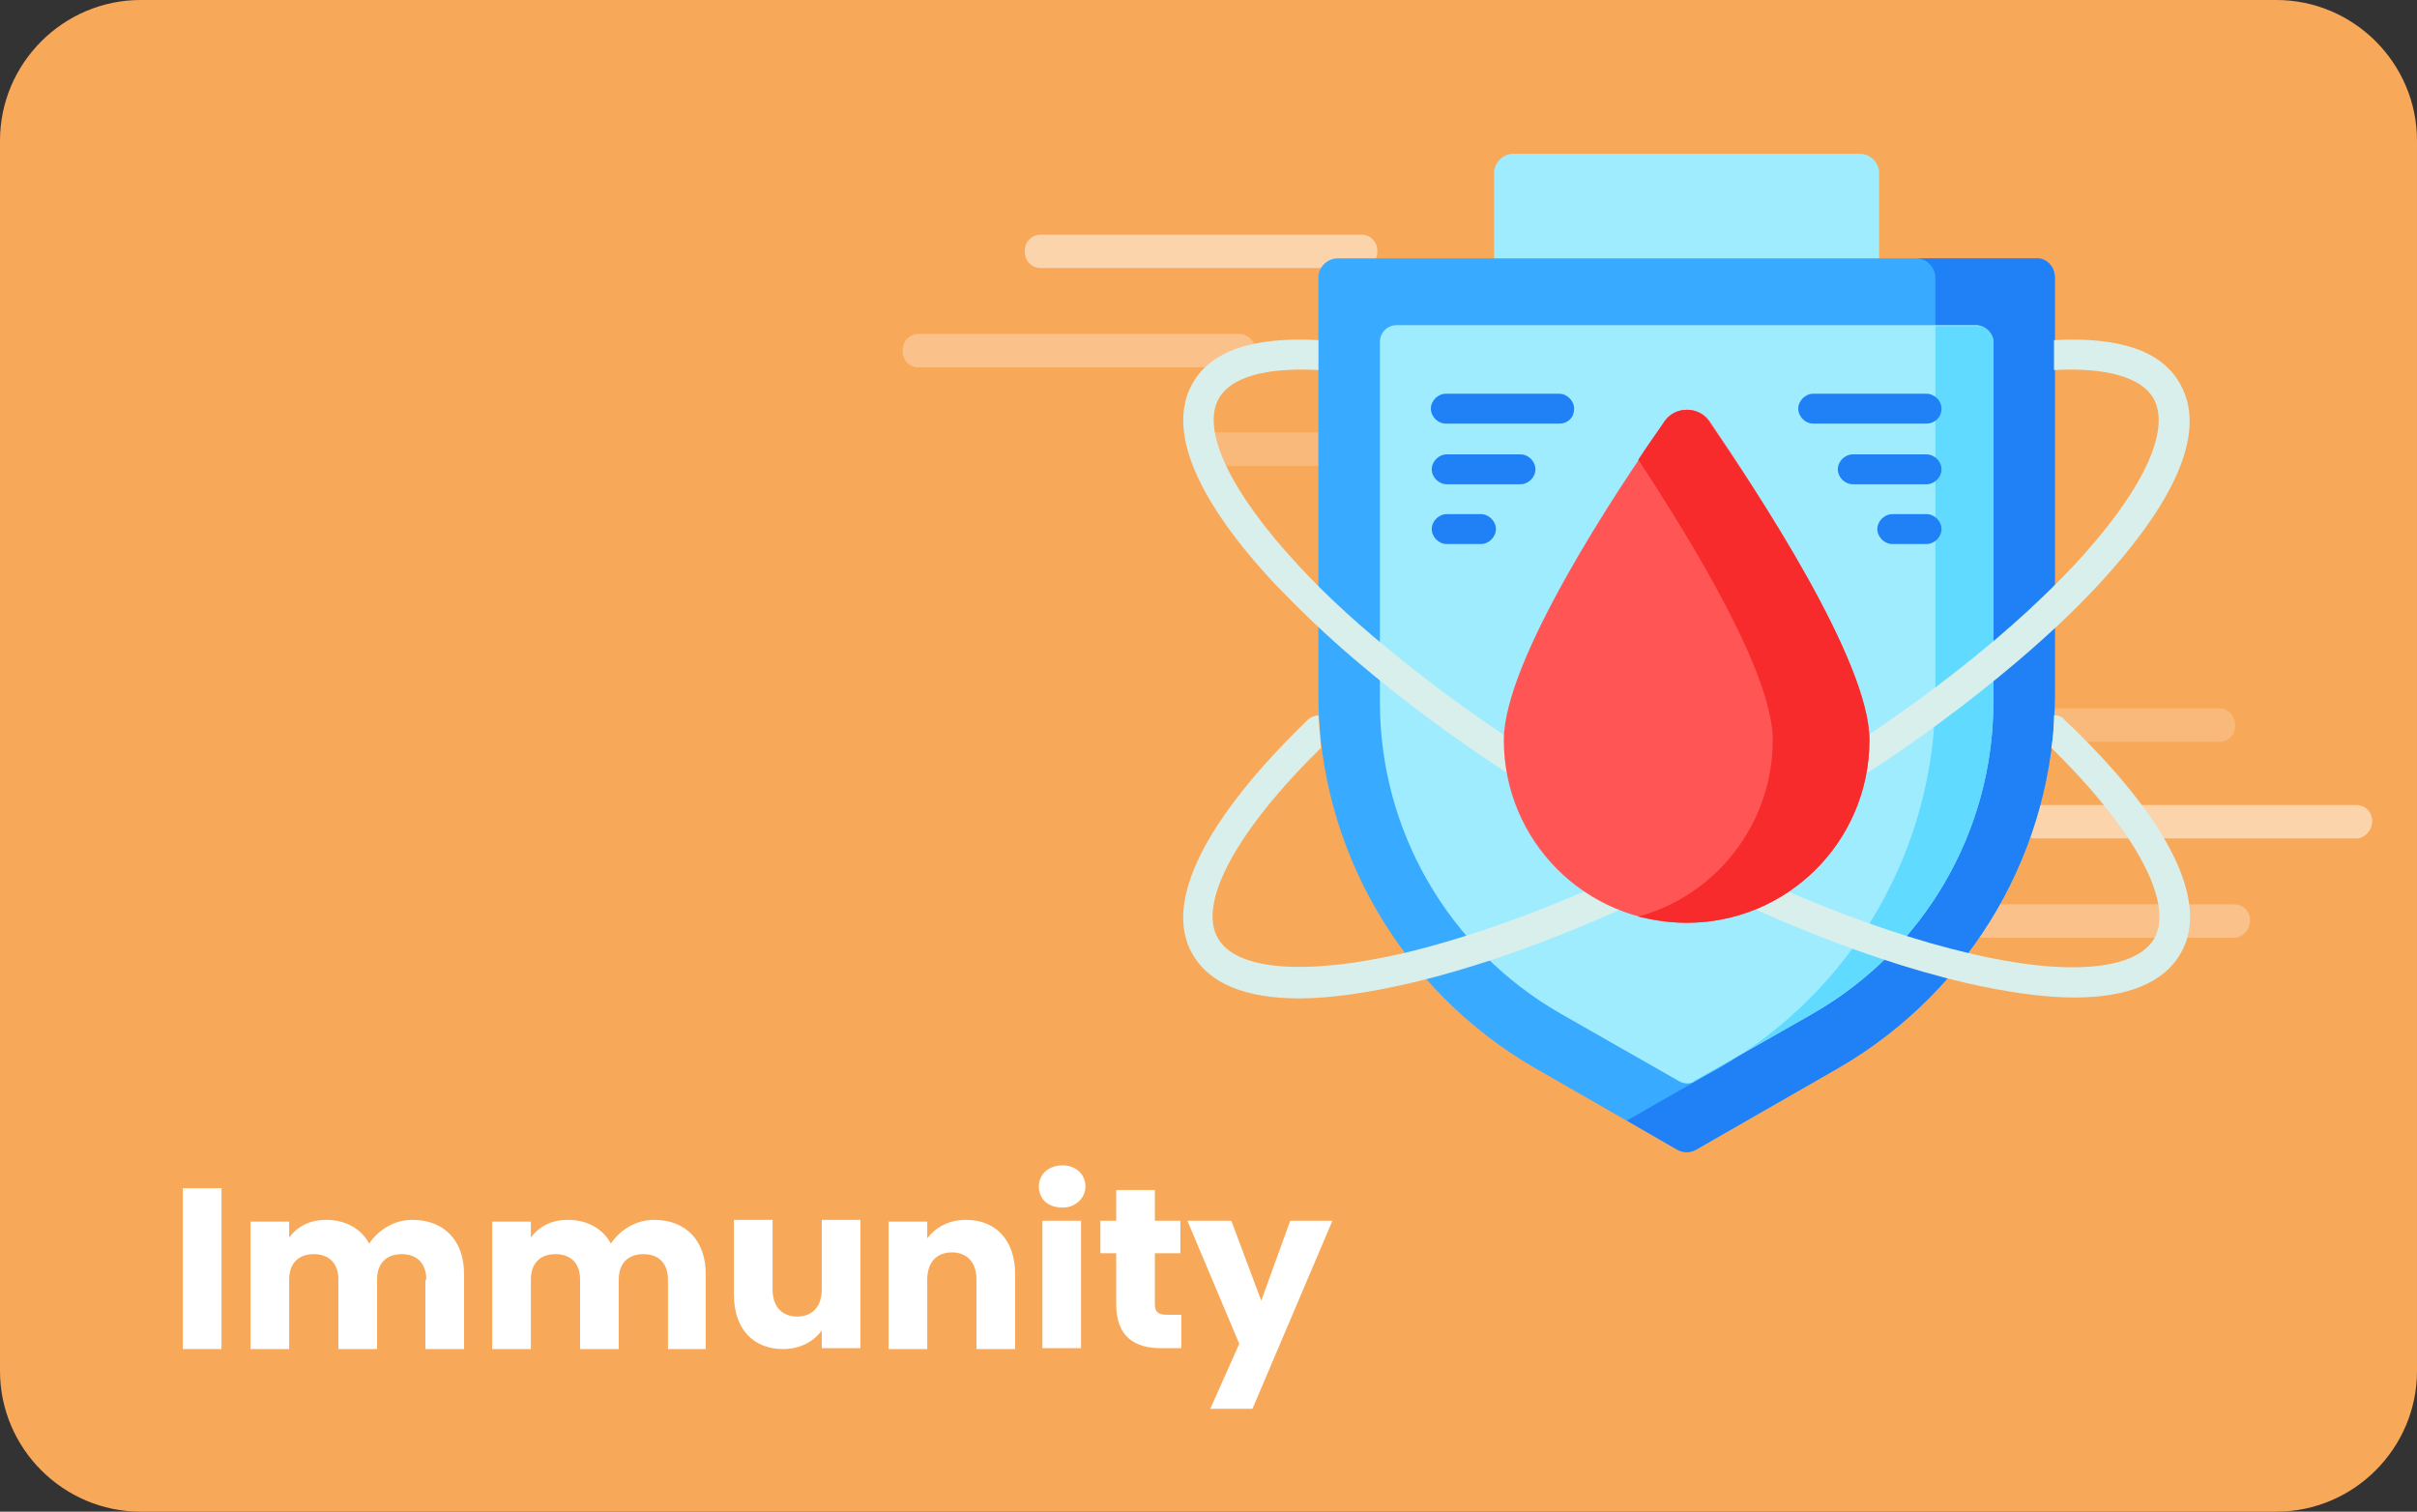 <?xml version="1.0" encoding="utf-8"?>
<!-- Generator: Adobe Illustrator 22.1.0, SVG Export Plug-In . SVG Version: 6.00 Build 0)  -->
<svg version="1.0" id="Layer_1" xmlns="http://www.w3.org/2000/svg" xmlns:xlink="http://www.w3.org/1999/xlink" x="0px" y="0px"
	 viewBox="0 0 275 172" enable-background="new 0 0 275 172" xml:space="preserve">
<rect x="0" y="0" width="275" height="172" fill="#333333" stroke="none"/>
<g>
	<defs>
		<path id="XMLID_16_" d="M259,172H16c-8.8,0-16-7.2-16-16V16C0,7.2,7.2,0,16,0h243c8.8,0,16,7.2,16,16v140
			C275,164.8,267.8,172,259,172z"/>
	</defs>
	<use xlink:href="#XMLID_16_"  overflow="visible" fill="#F8A859"/>
	<clipPath id="XMLID_5_">
		<use xlink:href="#XMLID_16_"  overflow="visible"/>
	</clipPath>
	<g clip-path="url(#XMLID_5_)">
		<g>
			<path opacity="0.5" fill="#FFFFFF" d="M154.9,30.5h-36.5c-1,0-1.8-0.8-1.8-1.8v-0.2c0-1,0.8-1.8,1.8-1.8h36.5
				c1,0,1.8,0.8,1.8,1.8v0.2C156.7,29.7,155.9,30.5,154.9,30.5z"/>
			<path opacity="0.3" fill="#FFFFFF" d="M141,41.8h-36.5c-1,0-1.8-0.8-1.8-1.8v-0.2c0-1,0.8-1.8,1.8-1.8H141c1,0,1.8,0.8,1.8,1.8
				V40C142.8,41,142,41.8,141,41.8z"/>
			<path opacity="0.2" fill="#FFFFFF" d="M174.9,53h-36.5c-1,0-1.8-0.8-1.8-1.8v-0.2c0-1,0.8-1.8,1.8-1.8h36.5c1,0,1.8,0.8,1.8,1.8
				v0.2C176.7,52.2,175.9,53,174.9,53z"/>
		</g>
		<g>
			<path opacity="0.5" fill="#FFFFFF" d="M268.1,95.4h-36.5c-1,0-1.8-0.8-1.8-1.8v-0.2c0-1,0.8-1.8,1.8-1.8h36.5
				c1,0,1.8,0.8,1.8,1.8v0.2C269.8,94.6,269,95.4,268.1,95.4z"/>
			<path opacity="0.3" fill="#FFFFFF" d="M254.2,106.7h-36.5c-1,0-1.8-0.8-1.8-1.8v-0.2c0-1,0.8-1.8,1.8-1.8h36.5
				c1,0,1.8,0.8,1.8,1.8v0.2C255.9,105.9,255.1,106.7,254.2,106.7z"/>
			<path opacity="0.2" fill="#FFFFFF" d="M252.5,84.4H216c-1,0-1.8-0.8-1.8-1.8v-0.2c0-1,0.8-1.8,1.8-1.8h36.5c1,0,1.8,0.8,1.8,1.8
				v0.2C254.3,83.7,253.5,84.4,252.5,84.4z"/>
		</g>
	</g>
</g>
<g>
	<g>
		<path fill="#FFFFFF" d="M20.8,135.2h4.4v18.3h-4.4V135.2z"/>
		<path fill="#FFFFFF" d="M48.5,145.6c0-1.9-1.1-2.9-2.8-2.9c-1.7,0-2.8,1-2.8,2.9v7.9h-4.4v-7.9c0-1.9-1.1-2.9-2.8-2.9
			c-1.7,0-2.8,1-2.8,2.9v7.9h-4.4v-14.5h4.4v1.8c0.9-1.2,2.3-2,4.2-2c2.2,0,4,1,4.9,2.7c1-1.5,2.8-2.7,4.9-2.7
			c3.6,0,5.9,2.3,5.9,6.2v8.5h-4.4V145.6z"/>
		<path fill="#FFFFFF" d="M76,145.6c0-1.9-1.1-2.9-2.8-2.9c-1.7,0-2.8,1-2.8,2.9v7.9H66v-7.9c0-1.9-1.1-2.9-2.8-2.9
			c-1.7,0-2.8,1-2.8,2.9v7.9H56v-14.5h4.4v1.8c0.9-1.2,2.3-2,4.2-2c2.2,0,4,1,4.9,2.7c1-1.5,2.8-2.7,4.9-2.7c3.6,0,5.9,2.3,5.9,6.2
			v8.5H76V145.6z"/>
		<path fill="#FFFFFF" d="M97.9,153.4h-4.4v-2c-0.9,1.2-2.4,2.1-4.4,2.1c-3.4,0-5.6-2.3-5.6-6.2v-8.5h4.4v7.9c0,2,1.1,3.1,2.8,3.1
			c1.7,0,2.8-1.1,2.8-3.1v-7.9h4.4V153.4z"/>
		<path fill="#FFFFFF" d="M111.1,145.6c0-2-1.1-3.1-2.8-3.1c-1.7,0-2.8,1.1-2.8,3.1v7.9h-4.4v-14.5h4.4v1.9c0.9-1.2,2.4-2.1,4.4-2.1
			c3.4,0,5.6,2.3,5.6,6.2v8.5h-4.4V145.6z"/>
		<path fill="#FFFFFF" d="M118.2,135c0-1.4,1.1-2.4,2.7-2.4c1.6,0,2.6,1.1,2.6,2.4c0,1.3-1.1,2.4-2.6,2.4
			C119.2,137.4,118.2,136.4,118.2,135z M118.6,138.9h4.4v14.5h-4.4V138.9z"/>
		<path fill="#FFFFFF" d="M127,142.6h-1.8v-3.7h1.8v-3.5h4.4v3.5h2.9v3.7h-2.9v5.8c0,0.9,0.4,1.2,1.4,1.2h1.6v3.8h-2.3
			c-3,0-5.1-1.3-5.1-5V142.6z"/>
		<path fill="#FFFFFF" d="M146.8,138.9h4.8l-9.1,21.4h-4.8l3.3-7.4l-5.9-14h5l3.4,9.1L146.8,138.9z"/>
	</g>
</g>
<g>
	<path fill="#A0ECFF" d="M213.8,46.5H170V19.7c0-1.2,1-2.2,2.2-2.2h39.4c1.2,0,2.2,1,2.2,2.2V46.5z"/>
	<path fill="#38AAFF" d="M233.8,31.6V79c0,17.5-9.4,33.7-24.6,42.5l-16.2,9.3c-0.7,0.4-1.5,0.4-2.2,0l-16.2-9.3
		C159.4,112.7,150,96.5,150,79V31.6c0-1.2,1-2.2,2.2-2.2h79.4C232.8,29.3,233.8,30.3,233.8,31.6z"/>
	<path fill="#2081F6" d="M233.8,31.6V79c0,17.5-9.4,33.7-24.6,42.5l-16.2,9.3c-0.7,0.4-1.5,0.4-2.2,0l-5.7-3.3l10.5-6
		c15.2-8.7,24.6-24.9,24.6-42.5V31.6c0-1.2-1-2.2-2.2-2.2h13.6C232.8,29.3,233.8,30.3,233.8,31.6z"/>
	<path fill="#A0ECFF" d="M226.8,38.9v41c0,14.6-7.8,28.1-20.5,35.4l-13.5,7.7c0,0-0.1,0-0.1,0.1c-0.5,0.3-1.2,0.2-1.7-0.1l-13.5-7.7
		C164.8,108,157,94.5,157,79.9v-41c0-1,0.8-1.9,1.9-1.9h66.1C225.9,37.1,226.8,37.9,226.8,38.9z"/>
	<path fill="#60DAFF" d="M226.8,38.9v41c0,14.6-7.8,28.1-20.5,35.4l-13.5,7.7c0,0-0.1,0-0.1,0.1l2.9-1.6
		c15.2-8.7,24.6-24.9,24.6-42.5V37.1h4.8C225.9,37.1,226.8,37.9,226.8,38.9z"/>
	<path fill="#D9EFEC" d="M238.6,66.7c-2.6,2.8-5.6,5.6-9,8.5c-5.4,4.6-11.7,9.3-18.6,13.7c-2.8,1.8-5.7,3.6-8.7,5.3
		c-2.2,1.3-4.4,2.5-6.7,3.7c-1.3,0.7-2.5,1.3-3.8,2c-11.2,5.7-22.1,9.8-31.5,12c-4.8,1.1-9,1.7-12.5,1.7c-6.1,0-10.2-1.7-12.1-5
		c-3.4-5.8,1.3-15.3,13.1-26.7c0.3-0.3,0.8-0.5,1.2-0.5c0.1,1.2,0.2,2.5,0.3,3.7c-9.6,9.4-14.1,17.7-11.7,21.7
		c2.1,3.6,9.9,4.2,20.9,1.7c8.5-2,18.4-5.7,28.5-10.6c1.3-0.6,2.5-1.2,3.8-1.9c2.9-1.5,5.8-3.1,8.7-4.8c1.3-0.8,2.7-1.6,4-2.4
		c7.2-4.4,13.9-9,19.7-13.7c4.5-3.6,8.5-7.3,11.8-10.8c7.7-8.3,11.1-15.3,9-19c-1.4-2.4-5.4-3.5-11.2-3.2c0,0-0.1,0-0.1,0v-3.4
		c7.4-0.4,12.2,1.2,14.3,4.9C251.1,48.9,247.8,56.8,238.6,66.7z"/>
	<path fill="#D9EFEC" d="M248.1,108.5c-1.9,3.3-6,5-12.1,5c-3.5,0-7.7-0.6-12.5-1.7c-12.3-2.9-27.2-9.1-42-17.7
		c-3-1.7-5.9-3.5-8.7-5.3c-6.9-4.4-13.2-9.1-18.6-13.7c-3.3-2.8-6.3-5.7-9-8.5c-9.2-9.8-12.5-17.8-9.5-23c2.1-3.7,6.9-5.3,14.3-4.9
		v3.4c0,0-0.1,0-0.1,0c-5.9-0.3-9.8,0.8-11.2,3.2c-2.1,3.6,1.3,10.7,9,19c3.3,3.6,7.3,7.2,11.8,10.8c5.8,4.7,12.5,9.3,19.7,13.7
		c1.3,0.8,2.6,1.6,4,2.4c14.5,8.4,29,14.5,41,17.3c11,2.6,18.8,1.9,20.9-1.7c2.3-4-2.1-12.3-11.7-21.7c0.2-1.2,0.3-2.5,0.3-3.7
		c0.4,0,0.9,0.1,1.2,0.5C246.8,93.2,251.5,102.7,248.1,108.5z"/>
	<path fill="#FF5555" d="M212.7,84.2c0,11.5-9.3,20.8-20.8,20.8c-11.5,0-20.8-9.3-20.8-20.8c0-9,12.8-28.4,18.4-36.3
		c1.2-1.7,3.8-1.7,5,0C199.9,55.9,212.7,75.2,212.7,84.2z"/>
	<path fill="#F72B2B" d="M212.7,84.2c0,11.5-9.3,20.8-20.8,20.8c-1.9,0-3.7-0.3-5.5-0.7c8.8-2.4,15.3-10.5,15.3-20.1
		c0-7.6-9.2-22.6-15.3-31.9c1.1-1.7,2.2-3.2,3-4.4c1.2-1.7,3.8-1.7,5,0C199.9,55.9,212.7,75.2,212.7,84.2z"/>
	<g>
		<path fill="#2081F6" d="M177.4,48.2h-12.9c-0.9,0-1.7-0.8-1.7-1.7c0-0.9,0.8-1.7,1.7-1.7h12.9c0.9,0,1.7,0.8,1.7,1.7
			C179.1,47.5,178.4,48.2,177.4,48.2z"/>
		<path fill="#2081F6" d="M173,55.1h-8.4c-0.9,0-1.7-0.8-1.7-1.7c0-0.9,0.8-1.7,1.7-1.7h8.4c0.9,0,1.7,0.8,1.7,1.7
			C174.7,54.3,173.9,55.1,173,55.1z"/>
		<path fill="#2081F6" d="M168.5,61.9h-3.9c-0.9,0-1.7-0.8-1.7-1.7c0-0.9,0.8-1.7,1.7-1.7h3.9c0.9,0,1.7,0.8,1.7,1.7
			C170.2,61.1,169.4,61.9,168.5,61.9z"/>
		<path fill="#2081F6" d="M219.2,48.2h-12.9c-0.9,0-1.7-0.8-1.7-1.7c0-0.9,0.8-1.7,1.7-1.7h12.9c0.9,0,1.7,0.8,1.7,1.7
			C220.9,47.5,220.1,48.2,219.2,48.2z"/>
		<path fill="#2081F6" d="M219.2,55.1h-8.4c-0.9,0-1.7-0.8-1.7-1.7c0-0.9,0.8-1.7,1.7-1.7h8.4c0.9,0,1.7,0.8,1.7,1.7
			C220.9,54.3,220.1,55.1,219.2,55.1z"/>
		<path fill="#2081F6" d="M219.2,61.9h-3.9c-0.9,0-1.7-0.8-1.7-1.7c0-0.9,0.8-1.7,1.7-1.7h3.9c0.9,0,1.7,0.8,1.7,1.7
			C220.9,61.1,220.1,61.9,219.2,61.9z"/>
	</g>
</g>
</svg>
